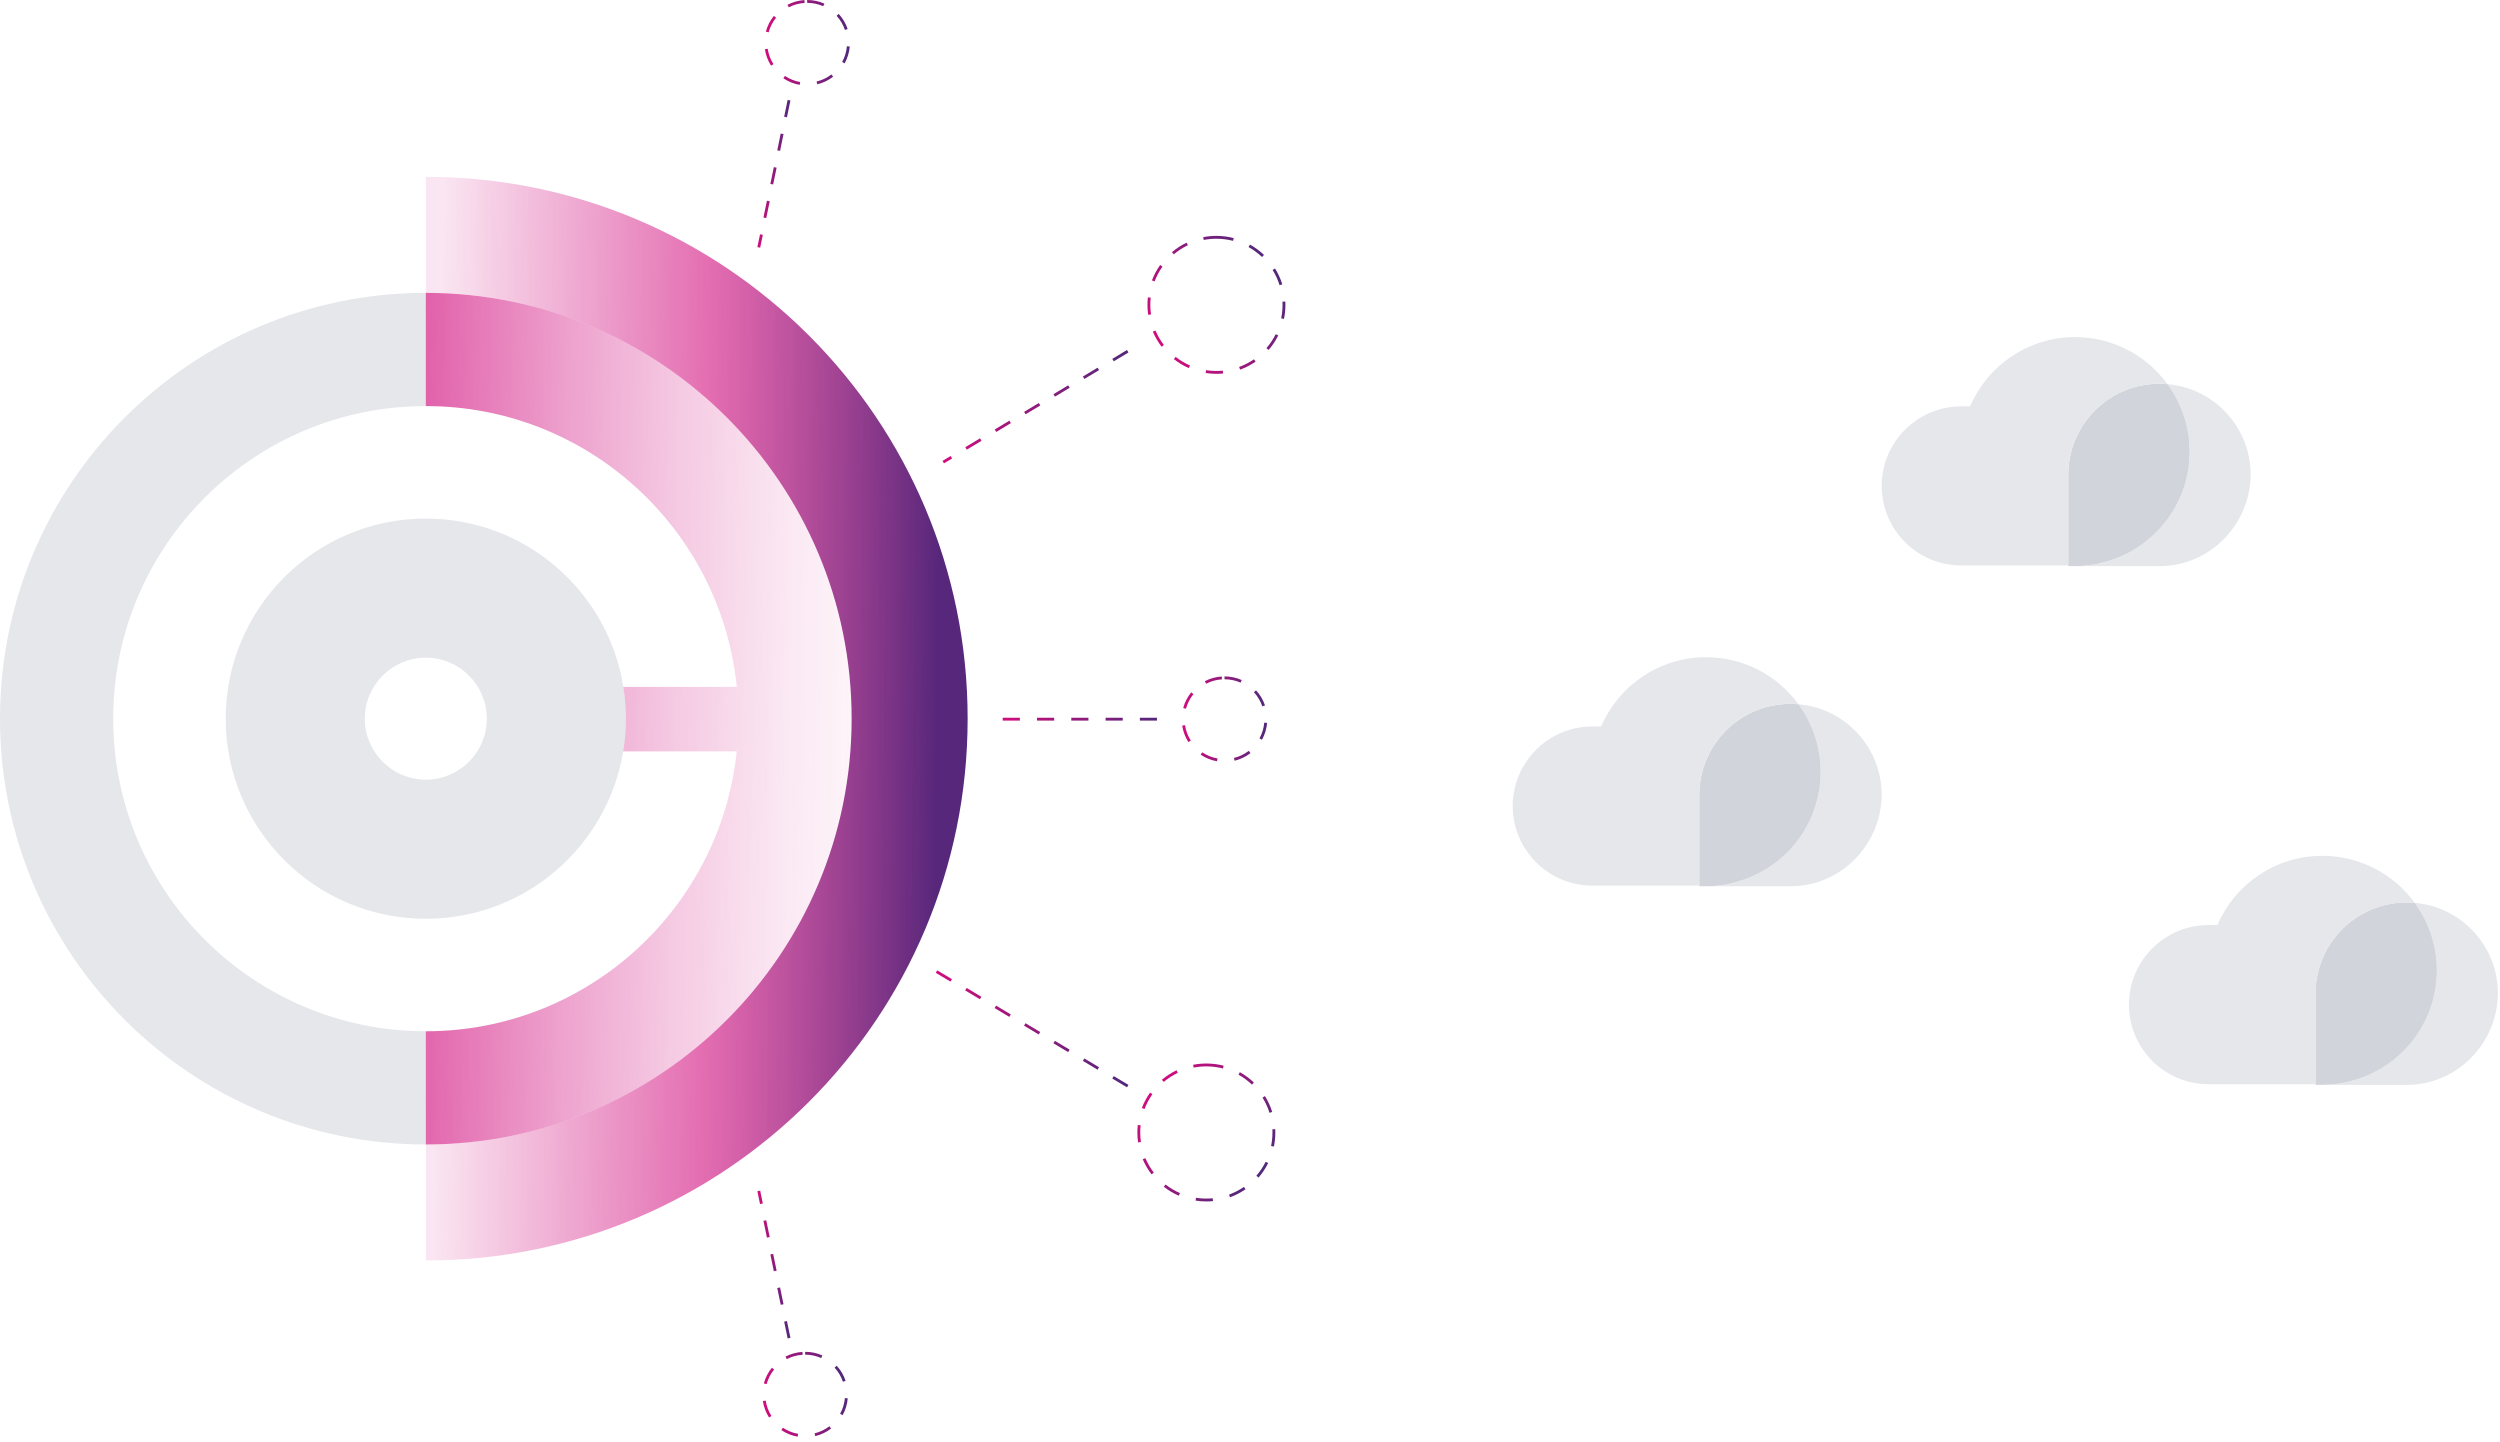 <svg width="248" height="143" viewBox="0 0 248 143" fill="none" xmlns="http://www.w3.org/2000/svg">
<g clip-path="url(#clip0_0_3)">
<path d="M79.128 142.519C78.544 142.416 77.999 142.195 77.508 141.864L77.666 141.63C78.125 141.938 78.633 142.144 79.177 142.239L79.128 142.519ZM80.872 142.464L80.805 142.189C81.342 142.059 81.836 141.822 82.276 141.485L82.448 141.71C81.977 142.071 81.447 142.325 80.872 142.464ZM76.288 140.615C75.971 140.114 75.764 139.563 75.677 138.98L75.958 138.938C76.039 139.482 76.231 139.995 76.528 140.463L76.288 140.615ZM83.587 140.386L83.339 140.249C83.605 139.767 83.764 139.242 83.812 138.689L84.096 138.715C84.044 139.307 83.873 139.868 83.587 140.386ZM76.049 137.309L75.775 137.234C75.928 136.665 76.196 136.141 76.569 135.678L76.79 135.856C76.441 136.288 76.192 136.777 76.049 137.309ZM83.618 137.07C83.443 136.55 83.164 136.078 82.789 135.669L82.998 135.478C83.399 135.916 83.699 136.422 83.887 136.98L83.618 137.07ZM78.05 134.826L77.92 134.574C78.445 134.303 79.011 134.147 79.603 134.109L79.621 134.393C79.068 134.427 78.54 134.572 78.05 134.826ZM81.466 134.719C80.961 134.496 80.424 134.384 79.87 134.384V134.101C80.464 134.101 81.039 134.221 81.579 134.459L81.466 134.719Z" fill="url(#paint0_linear_0_3)"/>
<path d="M120.728 75.519C120.146 75.416 119.6 75.196 119.107 74.866L119.266 74.63C119.726 74.939 120.234 75.144 120.777 75.239L120.728 75.519ZM122.474 75.464L122.407 75.189C122.943 75.058 123.438 74.821 123.878 74.484L124.05 74.709C123.579 75.07 123.049 75.324 122.474 75.464ZM117.888 73.615C117.569 73.115 117.363 72.566 117.274 71.981L117.554 71.938C117.637 72.483 117.83 72.996 118.127 73.463L117.888 73.615ZM125.188 73.385L124.94 73.248C125.206 72.765 125.365 72.24 125.413 71.689L125.696 71.713C125.644 72.305 125.473 72.866 125.188 73.385ZM117.647 70.311L117.374 70.236C117.528 69.666 117.795 69.143 118.168 68.68L118.388 68.858C118.041 69.29 117.791 69.778 117.647 70.311ZM125.22 70.07C125.042 69.548 124.763 69.077 124.388 68.668L124.598 68.477C124.999 68.914 125.298 69.419 125.487 69.979L125.22 70.07ZM119.649 67.826L119.518 67.574C120.044 67.302 120.61 67.145 121.202 67.108L121.22 67.392C120.668 67.426 120.138 67.572 119.649 67.826ZM123.064 67.718C122.561 67.496 122.024 67.383 121.47 67.383V67.1C122.064 67.1 122.64 67.221 123.18 67.459L123.064 67.718Z" fill="url(#paint1_linear_0_3)"/>
<path d="M78.132 132.77L77.789 131.105L78.066 131.048L78.409 132.714L78.132 132.77ZM77.447 129.439L77.104 127.772L77.382 127.716L77.724 129.382L77.447 129.439ZM76.763 126.106L76.42 124.44L76.697 124.384L77.04 126.05L76.763 126.106ZM76.078 122.774L75.735 121.108L76.012 121.052L76.355 122.718L76.078 122.774ZM75.393 119.442L75.132 118.17L75.409 118.113L75.671 119.386L75.393 119.442Z" fill="url(#paint2_linear_0_3)"/>
<path d="M119.67 119.184C119.313 119.184 118.954 119.155 118.6 119.1L118.644 118.82C119.191 118.905 119.749 118.921 120.304 118.87L120.331 119.151C120.111 119.173 119.888 119.184 119.67 119.184ZM122.018 118.77L121.921 118.504C122.44 118.314 122.936 118.057 123.394 117.74L123.556 117.973C123.078 118.304 122.56 118.572 122.018 118.77ZM116.936 118.615C116.405 118.384 115.905 118.084 115.449 117.726L115.625 117.503C116.061 117.847 116.541 118.133 117.05 118.355L116.936 118.615ZM124.845 116.818L124.63 116.633C124.994 116.212 125.304 115.747 125.55 115.25L125.804 115.375C125.547 115.894 125.224 116.38 124.845 116.818ZM114.232 116.495C113.881 116.036 113.588 115.533 113.361 114.999L113.623 114.888C113.84 115.4 114.12 115.883 114.457 116.323L114.232 116.495ZM126.369 113.738L126.092 113.68C126.182 113.244 126.228 112.794 126.228 112.342C126.228 112.235 126.225 112.13 126.221 112.025L126.504 112.012C126.509 112.122 126.512 112.231 126.512 112.342C126.512 112.813 126.464 113.283 126.369 113.738ZM112.898 113.33C112.851 113.006 112.828 112.674 112.828 112.342C112.828 112.099 112.842 111.849 112.868 111.6L113.149 111.629C113.124 111.868 113.111 112.108 113.111 112.342C113.111 112.66 113.134 112.979 113.179 113.289L112.898 113.33ZM125.933 110.391C125.768 109.86 125.535 109.352 125.242 108.882L125.482 108.731C125.788 109.223 126.03 109.753 126.204 110.307L125.933 110.391ZM113.537 110.015L113.271 109.914C113.478 109.372 113.752 108.858 114.088 108.386L114.318 108.55C113.997 109.003 113.733 109.496 113.537 110.015ZM124.192 107.594C123.791 107.211 123.342 106.88 122.856 106.609L122.995 106.361C123.501 106.644 123.97 106.989 124.388 107.389L124.192 107.594ZM115.442 107.328L115.259 107.111C115.703 106.737 116.192 106.42 116.713 106.17L116.836 106.426C116.337 106.665 115.867 106.969 115.442 107.328ZM121.317 105.992C120.368 105.747 119.351 105.723 118.41 105.904L118.355 105.627C119.337 105.436 120.397 105.463 121.388 105.717L121.317 105.992Z" fill="url(#paint3_linear_0_3)"/>
<path d="M111.797 107.864L110.338 106.99L110.484 106.747L111.943 107.62L111.797 107.864ZM108.879 106.116L107.42 105.242L107.566 104.998L109.025 105.872L108.879 106.116ZM105.961 104.368L104.501 103.494L104.647 103.25L106.107 104.124L105.961 104.368ZM103.042 102.62L101.583 101.747L101.729 101.503L103.188 102.378L103.042 102.62ZM100.124 100.873L98.665 99.998L98.811 99.756L100.27 100.629L100.124 100.873ZM97.206 99.125L95.747 98.251L95.893 98.007L97.352 98.881L97.206 99.125ZM94.288 97.377L92.828 96.503L92.974 96.259L94.434 97.133L94.288 97.377Z" fill="url(#paint4_linear_0_3)"/>
<path d="M79.328 8.419C78.747 8.316 78.201 8.097 77.707 7.766L77.865 7.531C78.326 7.839 78.835 8.044 79.377 8.14L79.328 8.419ZM81.072 8.364L81.006 8.089C81.542 7.959 82.037 7.722 82.476 7.385L82.648 7.61C82.178 7.971 81.647 8.225 81.072 8.364ZM76.489 6.516C76.17 6.016 75.964 5.465 75.876 4.88L76.157 4.838C76.238 5.384 76.43 5.897 76.727 6.363L76.489 6.516ZM83.788 6.286L83.54 6.149C83.805 5.665 83.965 5.141 84.013 4.59L84.296 4.614C84.244 5.205 84.073 5.767 83.788 6.286ZM76.247 3.21L75.974 3.136C76.128 2.565 76.394 2.042 76.767 1.581L76.988 1.758C76.64 2.189 76.39 2.678 76.247 3.21ZM83.818 2.971C83.643 2.45 83.364 1.978 82.989 1.568L83.198 1.377C83.6 1.816 83.899 2.321 84.088 2.88L83.818 2.971ZM78.25 0.726L78.119 0.474C78.644 0.202 79.21 0.045 79.802 0.008L79.819 0.291C79.267 0.326 78.739 0.472 78.25 0.726ZM81.665 0.618C81.162 0.396 80.625 0.283 80.07 0.283V0C80.665 0 81.24 0.121 81.78 0.358L81.665 0.618Z" fill="url(#paint5_linear_0_3)"/>
<path d="M75.409 24.571L75.132 24.513L75.394 23.242L75.671 23.299L75.409 24.571ZM76.013 21.632L75.735 21.575L76.078 19.91L76.355 19.966L76.013 21.632ZM76.697 18.301L76.42 18.243L76.763 16.578L77.04 16.634L76.697 18.301ZM77.382 14.969L77.105 14.912L77.447 13.246L77.725 13.302L77.382 14.969ZM78.066 11.637L77.789 11.58L78.132 9.913L78.409 9.97L78.066 11.637Z" fill="url(#paint6_linear_0_3)"/>
<path d="M120.67 37.084C120.31 37.084 119.95 37.056 119.599 37.001L119.643 36.72C120.189 36.807 120.762 36.823 121.303 36.77L121.33 37.052C121.113 37.073 120.891 37.084 120.67 37.084ZM123.018 36.669L122.921 36.403C123.441 36.213 123.937 35.956 124.395 35.64L124.555 35.873C124.078 36.204 123.56 36.471 123.018 36.669ZM117.935 36.516C117.407 36.285 116.906 35.986 116.448 35.627L116.624 35.404C117.062 35.748 117.542 36.035 118.049 36.256L117.935 36.516ZM125.845 34.717L125.63 34.532C125.994 34.112 126.304 33.647 126.55 33.15L126.804 33.276C126.547 33.794 126.224 34.279 125.845 34.717ZM115.232 34.395C114.881 33.936 114.588 33.433 114.361 32.898L114.623 32.788C114.84 33.3 115.12 33.783 115.457 34.223L115.232 34.395ZM127.369 31.638L127.092 31.58C127.182 31.145 127.228 30.694 127.228 30.242C127.228 30.135 127.225 30.03 127.221 29.925L127.504 29.912C127.509 30.021 127.512 30.131 127.512 30.242C127.512 30.713 127.464 31.183 127.369 31.638ZM113.899 31.23C113.853 30.909 113.829 30.577 113.828 30.242C113.828 29.998 113.842 29.748 113.868 29.498L114.149 29.529C114.124 29.768 114.111 30.008 114.111 30.242C114.112 30.562 114.135 30.881 114.18 31.189L113.899 31.23ZM126.933 28.291C126.768 27.76 126.535 27.252 126.242 26.781L126.482 26.632C126.788 27.123 127.031 27.653 127.204 28.206L126.933 28.291ZM114.537 27.915L114.271 27.814C114.478 27.273 114.752 26.759 115.088 26.286L115.318 26.45C114.997 26.904 114.733 27.396 114.537 27.915ZM125.192 25.494C124.791 25.112 124.342 24.78 123.856 24.509L123.995 24.262C124.501 24.544 124.97 24.89 125.388 25.289L125.192 25.494ZM116.442 25.228L116.259 25.011C116.703 24.637 117.192 24.32 117.713 24.07L117.836 24.326C117.337 24.566 116.868 24.869 116.442 25.228ZM122.317 23.892C121.782 23.754 121.228 23.684 120.67 23.684H120.663C120.242 23.684 119.821 23.724 119.411 23.804L119.356 23.526C119.785 23.442 120.224 23.4 120.662 23.4H120.67C121.252 23.4 121.83 23.474 122.388 23.618L122.317 23.892Z" fill="url(#paint7_linear_0_3)"/>
<path d="M93.643 45.963L93.497 45.72L94.305 45.235L94.451 45.478L93.643 45.963ZM95.908 44.602L95.761 44.359L97.219 43.482L97.366 43.726L95.908 44.602ZM98.824 42.85L98.677 42.606L100.134 41.73L100.281 41.973L98.824 42.85ZM101.739 41.097L101.592 40.854L103.05 39.978L103.197 40.221L101.739 41.097ZM104.654 39.345L104.507 39.102L105.965 38.225L106.112 38.468L104.654 39.345ZM107.57 37.593L107.424 37.349L108.882 36.473L109.028 36.716L107.57 37.593ZM110.485 35.84L110.339 35.597L111.797 34.72L111.943 34.964L110.485 35.84Z" fill="url(#paint8_linear_0_3)"/>
<path d="M114.77 71.483H113.076V71.2H114.77V71.483ZM111.375 71.483H109.675V71.2H111.375V71.483ZM107.974 71.483H106.272V71.2H107.974V71.483ZM104.572 71.483H102.871V71.2H104.572V71.483ZM101.171 71.483H99.469V71.2H101.171V71.483Z" fill="url(#paint9_linear_0_3)"/>
<path d="M42.24 17.542V29.052C65.57 29.052 84.48 47.962 84.48 71.292C84.48 94.622 65.57 113.532 42.24 113.532V125.042C71.93 125.042 95.99 100.982 95.99 71.292C95.99 41.602 71.93 17.542 42.24 17.542Z" fill="url(#paint10_linear_0_3)"/>
<path d="M61.84 68.142C60.33 58.672 52.13 51.442 42.24 51.442C31.28 51.442 22.39 60.332 22.39 71.292C22.39 82.252 31.28 91.142 42.24 91.142C52.09 91.142 60.27 83.962 61.82 74.542C62 73.482 62.09 72.402 62.09 71.292C62.09 70.222 62 69.162 61.84 68.142ZM42.24 77.342C38.9 77.342 36.19 74.632 36.19 71.292C36.19 67.952 38.9 65.242 42.24 65.242C45.58 65.242 48.29 67.952 48.29 71.292C48.29 74.632 45.58 77.342 42.24 77.342Z" fill="#E5E7EB"/>
<path d="M11.23 71.292C11.23 88.412 25.12 102.302 42.24 102.302V113.532C18.91 113.532 0 94.622 0 71.292C0 47.962 18.91 29.052 42.24 29.052V40.282C25.12 40.282 11.23 54.172 11.23 71.292Z" fill="#E5E7EB"/>
<path d="M84.48 71.292C84.48 94.622 65.57 113.532 42.24 113.532V102.302C58.26 102.302 71.46 90.132 73.08 74.542H61.82C62 73.482 62.09 72.402 62.09 71.292C62.09 70.222 62 69.162 61.84 68.142H73.09C71.51 52.502 58.3 40.282 42.24 40.282V29.052C65.57 29.052 84.48 47.962 84.48 71.292Z" fill="url(#paint11_linear_0_3)"/>
<path d="M186.664 78.871C186.63 81.354 185.61 83.62 183.977 85.259C182.344 86.899 180.099 87.919 177.615 87.919H169.247C170.268 87.919 171.22 87.783 172.173 87.511L172.853 87.307C177.343 85.81 180.609 81.592 180.609 76.557C180.609 74.054 179.793 71.74 178.411 69.863C180.582 70.046 182.541 71.006 184.004 72.462C185.644 74.095 186.664 76.353 186.664 78.871Z" fill="#E5E7EB"/>
<path d="M180.609 76.557C180.609 81.592 177.343 85.81 172.853 87.307L172.173 87.511C171.22 87.783 170.268 87.919 169.247 87.919H168.567V78.871C168.567 73.904 172.581 69.822 177.615 69.822C177.881 69.822 178.153 69.835 178.411 69.862C179.793 71.74 180.609 74.054 180.609 76.557Z" fill="#D1D5DB"/>
<path d="M178.411 69.863C178.153 69.835 177.881 69.822 177.615 69.822C172.581 69.822 168.567 73.904 168.567 78.871V87.851H157.953C153.599 87.851 150.061 84.313 150.061 79.959C150.061 75.605 153.599 72.067 157.953 72.067H158.838C159.688 70.06 161.117 68.338 162.92 67.127C164.723 65.91 166.9 65.195 169.247 65.195C173.003 65.195 176.35 67.032 178.411 69.863Z" fill="#E5E7EB"/>
<path d="M223.268 47.114C223.234 49.597 222.213 51.863 220.58 53.503C218.947 55.142 216.702 56.163 214.219 56.163H205.85C206.871 56.163 207.823 56.027 208.776 55.755L209.456 55.551C213.947 54.054 217.212 49.836 217.212 44.801C217.212 42.297 216.396 39.984 215.015 38.106C217.185 38.29 219.145 39.249 220.607 40.705C222.247 42.338 223.268 44.597 223.268 47.114Z" fill="#E5E7EB"/>
<path d="M217.212 44.801C217.212 49.836 213.947 54.054 209.456 55.551L208.776 55.755C207.823 56.027 206.871 56.163 205.85 56.163H205.17V47.114C205.17 42.148 209.184 38.065 214.219 38.065C214.484 38.065 214.756 38.079 215.015 38.106C216.396 39.984 217.212 42.297 217.212 44.801Z" fill="#D1D5DB"/>
<path d="M215.015 38.106C214.756 38.079 214.484 38.065 214.219 38.065C209.184 38.065 205.17 42.148 205.17 47.114V56.095H194.557C190.202 56.095 186.664 52.557 186.664 48.203C186.664 43.848 190.202 40.31 194.557 40.31H195.441C196.291 38.303 197.72 36.582 199.523 35.371C201.326 34.153 203.503 33.439 205.85 33.439C209.606 33.439 212.953 35.276 215.015 38.106Z" fill="#E5E7EB"/>
<path d="M247.794 98.572C247.76 101.056 246.74 103.321 245.107 104.961C243.474 106.601 241.229 107.621 238.746 107.621H230.377C231.398 107.621 232.35 107.485 233.303 107.213L233.983 107.009C238.474 105.512 241.739 101.294 241.739 96.259C241.739 93.755 240.923 91.442 239.542 89.564C241.712 89.748 243.671 90.707 245.134 92.163C246.774 93.796 247.794 96.055 247.794 98.572Z" fill="#E5E7EB"/>
<path d="M241.739 96.259C241.739 101.294 238.474 105.512 233.983 107.009L233.303 107.213C232.35 107.485 231.398 107.621 230.377 107.621H229.697V98.572C229.697 93.606 233.711 89.523 238.746 89.523C239.011 89.523 239.283 89.537 239.542 89.564C240.923 91.442 241.739 93.755 241.739 96.259Z" fill="#D1D5DB"/>
<path d="M239.542 89.564C239.283 89.537 239.011 89.523 238.746 89.523C233.711 89.523 229.697 93.606 229.697 98.572V107.553H219.083C214.729 107.553 211.191 104.015 211.191 99.661C211.191 95.306 214.729 91.769 219.083 91.769H219.968C220.818 89.761 222.247 88.04 224.05 86.829C225.853 85.611 228.03 84.897 230.377 84.897C234.133 84.897 237.48 86.734 239.542 89.564Z" fill="#E5E7EB"/>
</g>
<defs>
<linearGradient id="paint0_linear_0_3" x1="75.74" y1="139.131" x2="83.946" y2="137.558" gradientUnits="userSpaceOnUse">
<stop stop-color="#D10C7D"/>
<stop offset="1" stop-color="#52287B"/>
</linearGradient>
<linearGradient id="paint1_linear_0_3" x1="117.274" y1="71.309" x2="125.609" y2="71.309" gradientUnits="userSpaceOnUse">
<stop stop-color="#D10C7D"/>
<stop offset="1" stop-color="#52287B"/>
</linearGradient>
<linearGradient id="paint2_linear_0_3" x1="75.132" y1="125.442" x2="78.364" y2="125.442" gradientUnits="userSpaceOnUse">
<stop stop-color="#D10C7D"/>
<stop offset="1" stop-color="#52287B"/>
</linearGradient>
<linearGradient id="paint3_linear_0_3" x1="113.884" y1="108.564" x2="125.416" y2="116.094" gradientUnits="userSpaceOnUse">
<stop stop-color="#D10C7D"/>
<stop offset="1" stop-color="#52287B"/>
</linearGradient>
<linearGradient id="paint4_linear_0_3" x1="93.131" y1="96.019" x2="111.64" y2="108.104" gradientUnits="userSpaceOnUse">
<stop stop-color="#D10C7D"/>
<stop offset="1" stop-color="#52287B"/>
</linearGradient>
<linearGradient id="paint5_linear_0_3" x1="75.937" y1="4.209" x2="84.27" y2="4.209" gradientUnits="userSpaceOnUse">
<stop stop-color="#D10C7D"/>
<stop offset="1" stop-color="#52287B"/>
</linearGradient>
<linearGradient id="paint6_linear_0_3" x1="75.132" y1="17.242" x2="78.364" y2="17.242" gradientUnits="userSpaceOnUse">
<stop stop-color="#D10C7D"/>
<stop offset="1" stop-color="#52287B"/>
</linearGradient>
<linearGradient id="paint7_linear_0_3" x1="114.857" y1="34.037" x2="126.388" y2="26.508" gradientUnits="userSpaceOnUse">
<stop stop-color="#D10C7D"/>
<stop offset="1" stop-color="#52287B"/>
</linearGradient>
<linearGradient id="paint8_linear_0_3" x1="93.783" y1="46.177" x2="111.625" y2="34.527" gradientUnits="userSpaceOnUse">
<stop stop-color="#D10C7D"/>
<stop offset="1" stop-color="#52287B"/>
</linearGradient>
<linearGradient id="paint9_linear_0_3" x1="103.616" y1="75.225" x2="110.635" y2="67.446" gradientUnits="userSpaceOnUse">
<stop stop-color="#D10C7D"/>
<stop offset="1" stop-color="#52287B"/>
</linearGradient>
<linearGradient id="paint10_linear_0_3" x1="41.097" y1="71.28" x2="96.873" y2="71.794" gradientUnits="userSpaceOnUse">
<stop offset="0.038" stop-color="#D10C7D" stop-opacity="0.1"/>
<stop offset="0.52" stop-color="#D10C7D" stop-opacity="0.6"/>
<stop offset="0.896" stop-color="#61257B" stop-opacity="0.967"/>
<stop offset="0.93" stop-color="#57277B"/>
</linearGradient>
<linearGradient id="paint11_linear_0_3" x1="95.055" y1="72.106" x2="34.721" y2="71.173" gradientUnits="userSpaceOnUse">
<stop stop-color="#D10C7D" stop-opacity="0"/>
<stop offset="0.129" stop-color="#D10C7D" stop-opacity="0.025"/>
<stop offset="0.288" stop-color="#D10C7D" stop-opacity="0.097"/>
<stop offset="0.462" stop-color="#D10C7D" stop-opacity="0.217"/>
<stop offset="0.647" stop-color="#D10C7D" stop-opacity="0.383"/>
<stop offset="0.839" stop-color="#D10C7D" stop-opacity="0.595"/>
<stop offset="1" stop-color="#D10C7D" stop-opacity="0.8"/>
</linearGradient>
<clipPath id="clip0_0_3">
<rect width="247.795" height="142.519" fill="white"/>
</clipPath>
</defs>
</svg>
